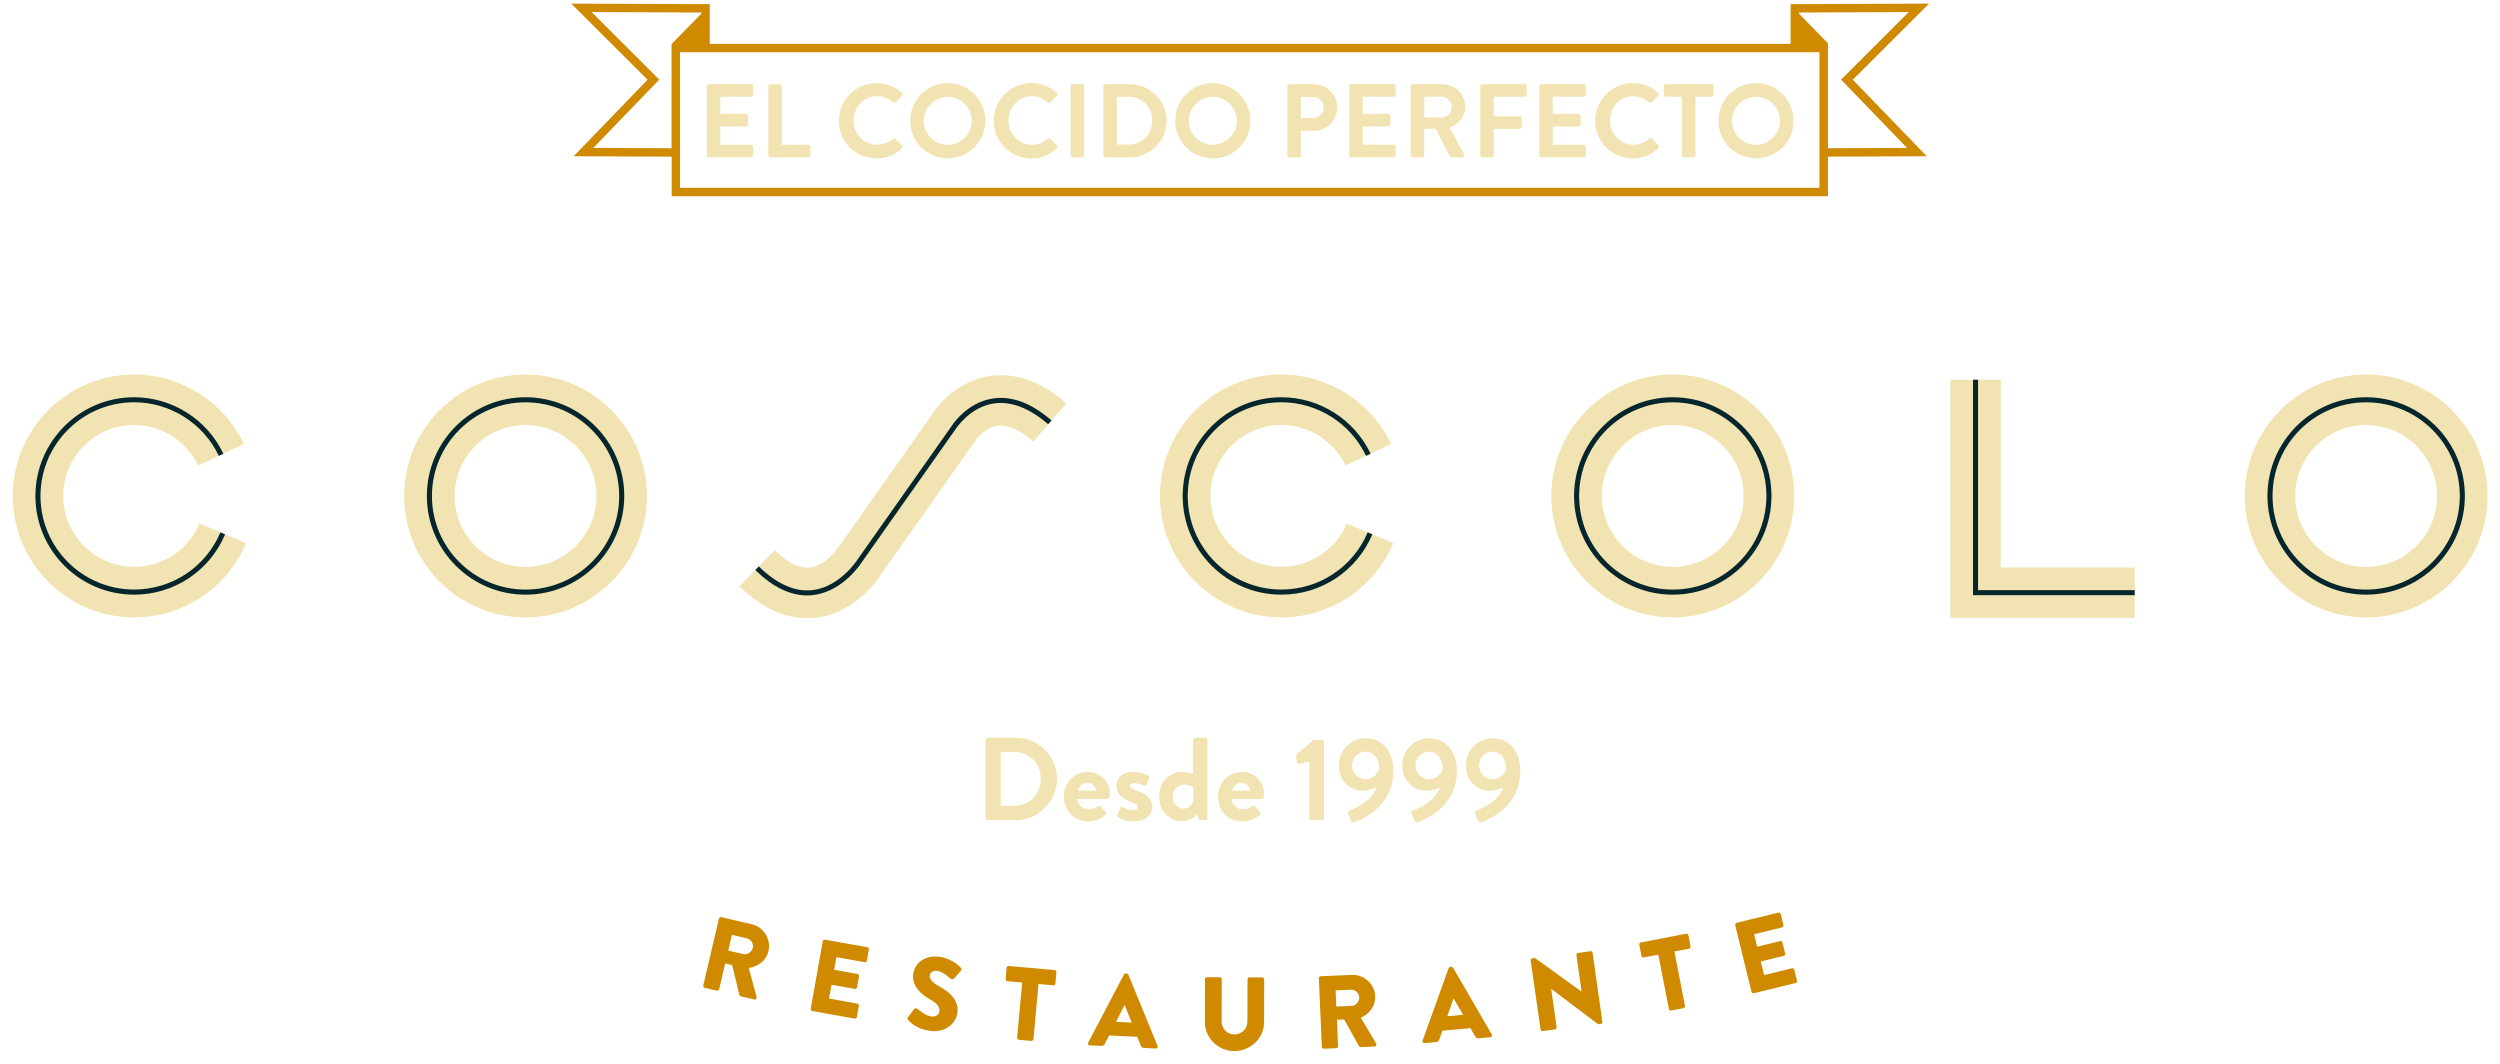 <?xml version="1.0" encoding="utf-8"?>
<!-- Generator: Adobe Illustrator 22.0.0, SVG Export Plug-In . SVG Version: 6.00 Build 0)  -->
<svg version="1.1" id="Capa_1" xmlns="http://www.w3.org/2000/svg" xmlns:xlink="http://www.w3.org/1999/xlink" x="0px" y="0px"
	 viewBox="0 0 4433.6 1887.7" style="enable-background:new 0 0 4433.6 1887.7;" xml:space="preserve">
<style type="text/css">
	.st0{fill:#F1E4B2;}
	.st1{fill:#06262D;}
	.st2{fill:#CF8A00;}
</style>
<g>
	<polygon class="st0" points="3785.8,1095.8 3458.7,1095.8 3458.7,673.4 3548.3,673.4 3548.3,1006.3 3785.8,1006.3 	"/>
	<path class="st0" d="M932,1094.9c-118.7,0-215.3-96.6-215.3-215.3c0-118.8,96.6-215.4,215.3-215.4c118.8,0,215.4,96.6,215.4,215.4
		C1147.4,998.3,1050.8,1094.9,932,1094.9z M932,753.8c-69.3,0-125.7,56.4-125.7,125.8c0,69.3,56.4,125.7,125.7,125.7
		c69.4,0,125.8-56.4,125.8-125.7C1057.8,810.2,1001.4,753.8,932,753.8z"/>
	<path class="st0" d="M237.9,1094.9c-118.8,0-215.3-96.6-215.3-215.3c0-118.8,96.6-215.4,215.3-215.4c82.8,0,159.2,48.3,194.7,123.1
		l-81,38.4c-20.8-43.7-65.4-72-113.7-72c-69.4,0-125.7,56.4-125.7,125.8c0,69.3,56.4,125.7,125.7,125.7c50.7,0,96.2-30.1,115.9-76.8
		l82.5,34.9C402.6,1043.3,324.7,1094.9,237.9,1094.9z"/>
	<path class="st0" d="M2966.6,1094.9c-118.8,0-215.4-96.6-215.4-215.3c0-118.8,96.6-215.4,215.4-215.4
		c118.7,0,215.3,96.6,215.3,215.4C3181.9,998.3,3085.3,1094.9,2966.6,1094.9z M2966.6,753.8c-69.4,0-125.8,56.4-125.8,125.8
		c0,69.3,56.4,125.7,125.8,125.7c69.3,0,125.7-56.4,125.7-125.7C3092.3,810.2,3035.9,753.8,2966.6,753.8z"/>
	<path class="st0" d="M4196.2,1094.9c-118.7,0-215.3-96.6-215.3-215.3c0-118.8,96.6-215.4,215.3-215.4
		c118.8,0,215.4,96.6,215.4,215.4C4411.6,998.3,4315,1094.9,4196.2,1094.9z M4196.2,753.8c-69.3,0-125.7,56.4-125.7,125.8
		c0,69.3,56.4,125.7,125.7,125.7c69.4,0,125.8-56.4,125.8-125.7C4322,810.2,4265.6,753.8,4196.2,753.8z"/>
	<path class="st0" d="M2272.5,1094.9c-118.8,0-215.4-96.6-215.4-215.3c0-118.8,96.6-215.4,215.4-215.4
		c82.8,0,159.1,48.3,194.6,123.1l-80.9,38.4c-20.7-43.7-65.4-72-113.7-72c-69.3,0-125.8,56.4-125.8,125.8
		c0,69.3,56.5,125.7,125.8,125.7c50.7,0,96.2-30.1,115.9-76.8l82.5,34.9C2437.1,1043.3,2359.2,1094.9,2272.5,1094.9z"/>
	<path class="st0" d="M1431.1,1096.3c-41.1,0-81.4-19-119.8-56.5l62.6-64.1c23.2,22.6,44.4,33.1,62.8,30.7
		c28.7-3.5,50.3-35.9,50.5-36.3l166.9-236.7c2.2-3.6,36.3-56.5,100.4-66.5c45.6-7,91.5,9.2,136.7,48.3l-58.5,67.8
		c-16.8-14.5-41.5-31.1-64.4-27.5c-23.7,3.6-39.3,26.9-39.4,27.2l-167,236.8c-2.8,4.7-43.2,67.1-114.3,75.9
		C1442.1,1096,1436.6,1096.3,1431.1,1096.3z"/>
</g>
<g>
	<polygon class="st1" points="3785.8,1055.5 3499,1055.5 3499,673.4 3508,673.4 3508,1046.6 3785.8,1046.6 	"/>
	<path class="st1" d="M932,1054.6c-96.5,0-175-78.5-175-175c0-96.5,78.5-175.1,175-175.1c96.6,0,175.1,78.5,175.1,175.1
		C1107,976.1,1028.5,1054.6,932,1054.6z M932,713.5c-91.5,0-166,74.5-166,166.1c0,91.6,74.5,166,166,166
		c91.6,0,166.1-74.5,166.1-166C1098.1,788,1023.6,713.5,932,713.5z"/>
	<path class="st1" d="M237.9,1054.6c-96.5,0-175.1-78.5-175.1-175c0-96.5,78.5-175.1,175.1-175.1c67.3,0,129.4,39.3,158.2,100.1
		l-8.1,3.8c-27.3-57.7-86.3-95-150.1-95c-91.6,0-166.1,74.5-166.1,166.1c0,91.6,74.5,166,166.1,166c66.9,0,127-39.8,153-101.4
		l8.3,3.5C371.8,1012.7,308.5,1054.6,237.9,1054.6z"/>
	<path class="st1" d="M2966.6,1054.6c-96.5,0-175.1-78.5-175.1-175c0-96.5,78.5-175.1,175.1-175.1c96.5,0,175,78.5,175,175.1
		C3141.6,976.1,3063.1,1054.6,2966.6,1054.6z M2966.6,713.5c-91.6,0-166.1,74.5-166.1,166.1c0,91.6,74.5,166,166.1,166
		c91.5,0,166-74.5,166-166C3132.6,788,3058.1,713.5,2966.6,713.5z"/>
	<path class="st1" d="M4196.2,1054.6c-96.5,0-175-78.5-175-175c0-96.5,78.5-175.1,175-175.1c96.5,0,175.1,78.5,175.1,175.1
		C4371.3,976.1,4292.8,1054.6,4196.2,1054.6z M4196.2,713.5c-91.5,0-166,74.5-166,166.1c0,91.6,74.5,166,166,166
		c91.6,0,166.1-74.5,166.1-166C4362.4,788,4287.9,713.5,4196.2,713.5z"/>
	<path class="st1" d="M2272.5,1054.6c-96.5,0-175.1-78.5-175.1-175c0-96.5,78.5-175.1,175.1-175.1c67.3,0,129.4,39.3,158.2,100.1
		l-8.1,3.8c-27.4-57.7-86.3-95-150.1-95c-91.6,0-166.1,74.5-166.1,166.1c0,91.6,74.5,166,166.1,166c66.9,0,127-39.8,153-101.4
		l8.3,3.5C2406.2,1012.7,2343,1054.6,2272.5,1054.6z"/>
	<path class="st1" d="M1431.5,1056c-30.5,0-61.4-15.1-92-45.1l6.2-6.4c32.4,31.7,64.7,45.7,95.9,41.9c49.1-6.1,79.6-54.7,79.9-55.2
		L1687,756.5c0.9-1.5,26.6-42.5,73.7-49.8c33.2-5.1,68.3,7.9,104.1,38.9l-5.9,6.8c-33.8-29.2-66.5-41.5-96.9-36.8
		c-43,6.7-67.3,45.5-67.6,45.9L1529,996.1c-1.2,1.9-33,52.5-86.3,59.1C1439,1055.7,1435.2,1056,1431.5,1056z"/>
</g>
<g>
	<path class="st2" d="M1275,1629.1c0.4-1.8,2.2-3.1,4.1-2.6l53.7,12.5c21.5,5,35,26.5,30,47.9c-3.9,16.5-17.9,27.2-34.9,29.8
		l13.9,51.3c0.7,2.6-1.2,5.2-4.3,4.5l-23.8-5.6c-1.4-0.3-2.3-1.5-2.5-2.3l-12.7-53.1l-12.4-2.9l-10.7,45.7c-0.4,1.8-2.4,3.1-4.2,2.6
		l-21.4-5c-1.9-0.5-3-2.4-2.6-4.2L1275,1629.1z M1318,1692c7.3,1.7,15.2-3.6,17-11.1c1.7-7.5-3.1-15.1-10.5-16.8l-26.5-6.2
		l-6.5,27.9L1318,1692z"/>
	<path class="st2" d="M1459.1,1669.3c0.3-1.8,2.1-3.2,4-2.8l75,13.4c2,0.4,3.2,2.2,2.8,4l-3.5,19.7c-0.3,1.8-2.1,3.2-4,2.8
		l-50.1-8.9l-4,22.4l41.3,7.4c1.8,0.3,3.2,2.2,2.8,4l-3.5,19.7c-0.3,2-2.2,3.1-4,2.8l-41.3-7.4l-4.3,24.5l50.1,9
		c2,0.4,3.1,2.2,2.8,4l-3.5,19.7c-0.3,1.8-2.1,3.2-4.1,2.8l-75-13.4c-2-0.3-3.2-2.2-2.8-4.1L1459.1,1669.3z"/>
	<path class="st2" d="M1610.4,1803.6l10.6-14c1.8-2.2,5.2-1.3,6.4-0.3c0.7,0.5,12.5,11.9,24.6,13.4c7.2,0.9,13.2-2.9,14-9.3
		c1-7.6-4.6-14.3-16.4-20.9c-14.9-8.3-32.9-23.1-30.1-44.9c2.4-18.1,18.8-34.5,46.9-30.7c19,2.5,32.3,14,37.2,18.8
		c2,1.6,1.2,4.8,0.4,6l-11.2,12.8c-1.5,1.8-5,3.1-6.5,1.5c-1.5-1.1-13.5-12.9-24.6-14.4c-6.5-0.8-12,2.9-12.7,7.8
		c-0.9,6.8,3.9,12.6,17.5,20.3c13.5,7.5,34.6,21.6,31.4,46.4c-2.5,18.8-21.2,35.6-48,32.1c-23.7-3.1-35.6-14.7-39.2-19.5
		C1609,1806.8,1608.6,1806,1610.4,1803.6z"/>
	<path class="st2" d="M1812.8,1742.5l-26.2-2.4c-2-0.2-3.3-2-3.2-3.8l1.8-20c0.1-1.8,1.8-3.4,3.8-3.2l81.4,7.3c2,0.2,3.3,2,3.1,3.8
		l-1.8,20c-0.2,1.8-1.8,3.3-3.8,3.2l-26.2-2.4l-8.9,97.8c-0.2,1.8-2,3.3-3.8,3.2l-22-2c-1.9-0.2-3.3-2-3.2-3.8L1812.8,1742.5z"/>
	<path class="st2" d="M1929.8,1849.2l63.4-120.9c0.6-1,2-1.9,3.2-1.9l1.8,0.1c1.3,0,2.5,1,3,2.1l51.6,126.3c1,2.4-0.6,4.8-3.4,4.6
		l-20.4-1c-3.3-0.2-4.7-1.3-6.2-4.9l-5.9-14.9l-50-2.4l-7.3,14.4c-1,2.2-3.2,4.3-6.8,4.1l-20.2-0.9
		C1929.9,1854,1928.6,1851.6,1929.8,1849.2z M2007.1,1813.5l-12.5-31h-0.2l-15.2,29.7L2007.1,1813.5z"/>
	<path class="st2" d="M2137,1736.5c0-1.8,1.6-3.5,3.5-3.5l22.7,0.1c2,0,3.5,1.6,3.5,3.5l-0.2,74.6c0,12.9,9.5,23.2,22.6,23.3
		c13.3,0,23.1-10.3,23.1-23.1l0.2-74.6c0-1.8,1.5-3.5,3.5-3.5l22.6,0.1c1.8,0,3.5,1.7,3.5,3.5l-0.2,76c-0.1,28-23.7,51.1-52.8,51.1
		c-28.9-0.1-52.2-23.3-52.2-51.3L2137,1736.5z"/>
	<path class="st2" d="M2338.9,1734.9c-0.1-1.9,1.3-3.6,3.4-3.6l54.9-2.4c22-0.9,40.8,16.1,41.7,37.9c0.7,16.9-9.9,31-25.6,38.1
		l27.2,45.6c1.4,2.3,0.2,5.3-2.9,5.5l-24.4,1c-1.4,0.1-2.6-0.8-3-1.5l-26.5-47.6l-12.7,0.5l2,46.9c0.1,1.8-1.5,3.5-3.3,3.6
		l-21.9,0.9c-2,0.1-3.6-1.5-3.6-3.3L2338.9,1734.9z M2397.1,1783.9c7.5-0.3,13.7-7.6,13.3-15.3c-0.3-7.7-7-13.7-14.6-13.4l-27.2,1.2
		l1.2,28.6L2397.1,1783.9z"/>
	<path class="st2" d="M2522.8,1845.6l46.2-128.5c0.5-1.1,1.7-2.2,2.9-2.3l1.8-0.2c1.3-0.1,2.7,0.7,3.3,1.7l68.5,118.1
		c1.3,2.3,0.1,4.8-2.7,5.1l-20.3,1.8c-3.3,0.3-4.9-0.7-6.8-4l-7.9-13.9l-49.8,4.5l-5.3,15.2c-0.7,2.3-2.5,4.7-6.2,5l-20.1,1.8
		C2523.6,1850.3,2521.9,1848.1,2522.8,1845.6z M2594.6,1799.6l-16.7-28.9h-0.2l-11,31.5L2594.6,1799.6z"/>
	<path class="st2" d="M2714.5,1703.3c-0.2-1.8,1.2-3.5,3-3.8l4.6-0.6l82.5,59.6l0.2,0l-9.1-64.6c-0.2-1.8,1-3.7,2.9-3.9l21.9-3.1
		c1.8-0.3,3.6,1.1,3.9,3l17.3,122.4c0.2,1.8-1.2,3.5-3,3.7l-2.9,0.4c-0.5,0.1-2.1-0.2-2.5-0.6l-82.1-62l-0.2,0l9.6,67.8
		c0.2,1.8-1,3.7-3,3.9l-21.6,3.1c-1.8,0.2-3.7-1.2-3.9-3L2714.5,1703.3z"/>
	<path class="st2" d="M2940.9,1693l-25.8,5c-2,0.4-3.8-1-4.1-2.8l-3.8-19.7c-0.3-1.8,0.8-3.7,2.8-4.1l80.2-15.5
		c2-0.4,3.7,0.9,4.1,2.8l3.8,19.7c0.3,1.8-0.8,3.7-2.8,4.1l-25.8,4.9l18.7,96.4c0.3,1.8-1,3.8-2.8,4.1l-21.6,4.2
		c-1.8,0.4-3.7-0.9-4.1-2.8L2940.9,1693z"/>
	<path class="st2" d="M3077.3,1640.7c-0.4-1.8,0.6-3.7,2.6-4.2l73.9-18c1.9-0.5,3.8,0.8,4.2,2.5l4.8,19.5c0.4,1.8-0.6,3.7-2.6,4.2
		l-49.4,12.1l5.4,22.1l40.7-9.9c1.8-0.5,3.8,0.8,4.2,2.6l4.8,19.4c0.5,2-0.8,3.8-2.6,4.2l-40.7,9.9l5.9,24.1l49.4-12
		c2-0.5,3.8,0.7,4.2,2.5l4.7,19.5c0.4,1.8-0.6,3.7-2.6,4.2l-73.9,18c-2,0.5-3.8-0.8-4.2-2.6L3077.3,1640.7z"/>
</g>
<g>
	<path class="st0" d="M1253.4,152.8c0-1.8,1.5-3.5,3.5-3.5h75.4c2,0,3.5,1.7,3.5,3.5V168c0,1.9-1.5,3.5-3.5,3.5h-54.9v30.4h45.8
		c1.9,0,3.5,1.7,3.5,3.5v15.4c0,2-1.7,3.5-3.5,3.5h-45.8v32.4h54.9c2,0,3.5,1.7,3.5,3.5v15.2c0,1.9-1.5,3.5-3.5,3.5h-75.4
		c-2,0-3.5-1.7-3.5-3.5V152.8z"/>
	<path class="st0" d="M1362.5,152.8c0-1.8,1.5-3.5,3.5-3.5h17.1c1.9,0,3.5,1.7,3.5,3.5v104h47.3c2.1,0,3.5,1.7,3.5,3.5v15.2
		c0,1.9-1.5,3.5-3.5,3.5H1366c-2,0-3.5-1.7-3.5-3.5V152.8z"/>
	<path class="st0" d="M1554.6,147.4c18.7,0,32.2,5.9,44.8,17.2c1.7,1.5,1.7,3.7,0.2,5.2l-11.3,11.7c-1.3,1.5-3.2,1.5-4.6,0
		c-7.8-6.8-18.2-10.9-28.6-10.9c-23.7,0-41.3,19.8-41.3,43.2c0,23.2,17.8,42.9,41.5,42.9c11.1,0,20.6-4.3,28.4-10.6
		c1.5-1.3,3.5-1.1,4.6,0l11.5,11.9c1.5,1.3,1.1,3.7-0.2,5c-12.6,12.2-28.5,18-45,18c-37.1,0-66.9-29.5-66.9-66.5
		C1487.6,177.3,1517.5,147.4,1554.6,147.4z"/>
	<path class="st0" d="M1680.7,147.4c37.1,0,66.7,29.8,66.7,66.9c0,37.1-29.7,66.5-66.7,66.5s-66.5-29.5-66.5-66.5
		C1614.1,177.3,1643.6,147.4,1680.7,147.4z M1680.7,256.8c23.4,0,42.6-19.1,42.6-42.4c0-23.4-19.3-42.8-42.6-42.8
		c-23.3,0-42.5,19.5-42.5,42.8C1638.2,237.7,1657.3,256.8,1680.7,256.8z"/>
	<path class="st0" d="M1829.2,147.4c18.7,0,32.2,5.9,44.9,17.2c1.7,1.5,1.7,3.7,0.2,5.2l-11.3,11.7c-1.3,1.5-3.2,1.5-4.7,0
		c-7.8-6.8-18.2-10.9-28.5-10.9c-23.7,0-41.3,19.8-41.3,43.2c0,23.2,17.8,42.9,41.5,42.9c11.1,0,20.6-4.3,28.3-10.6
		c1.5-1.3,3.5-1.1,4.7,0l11.5,11.9c1.5,1.3,1.1,3.7-0.2,5c-12.6,12.2-28.6,18-45.1,18c-37,0-66.9-29.5-66.9-66.5
		C1762.3,177.3,1792.1,147.4,1829.2,147.4z"/>
	<path class="st0" d="M1898.6,152.8c0-1.8,1.7-3.5,3.5-3.5h17.2c1.9,0,3.5,1.7,3.5,3.5v122.7c0,1.9-1.7,3.5-3.5,3.5h-17.2
		c-1.9,0-3.5-1.7-3.5-3.5V152.8z"/>
	<path class="st0" d="M1956.6,152.8c0-1.8,1.5-3.5,3.3-3.5h43.9c35.8,0,65.1,29.1,65.1,64.7c0,36-29.3,65.1-65.1,65.1H1960
		c-1.8,0-3.3-1.7-3.3-3.5V152.8z M2001.7,256.4c24.1,0,41.7-18.2,41.7-42.5c0-24.1-17.6-42.3-41.7-42.3h-21.1v84.7H2001.7z"/>
	<path class="st0" d="M2150.8,147.4c37.1,0,66.7,29.8,66.7,66.9c0,37.1-29.6,66.5-66.7,66.5c-37.1,0-66.5-29.5-66.5-66.5
		C2084.2,177.3,2113.7,147.4,2150.8,147.4z M2150.8,256.8c23.3,0,42.6-19.1,42.6-42.4c0-23.4-19.3-42.8-42.6-42.8
		c-23.4,0-42.5,19.5-42.5,42.8C2108.3,237.7,2127.4,256.8,2150.8,256.8z"/>
	<path class="st0" d="M2282.9,152.8c0-1.8,1.5-3.5,3.5-3.5h43.6c22.8,0,41.5,18.5,41.5,41c0,23-18.7,41.7-41.3,41.7H2307v43.6
		c0,1.9-1.7,3.5-3.5,3.5h-17.1c-2,0-3.5-1.7-3.5-3.5V152.8z M2328.4,209.3c10.4,0,19.1-8.3,19.1-19.3c0-10.2-8.7-18-19.1-18H2307
		v37.2H2328.4z"/>
	<path class="st0" d="M2392.7,152.8c0-1.8,1.5-3.5,3.5-3.5h75.4c2.1,0,3.5,1.7,3.5,3.5V168c0,1.9-1.5,3.5-3.5,3.5h-54.9v30.4h45.8
		c1.8,0,3.5,1.7,3.5,3.5v15.4c0,2-1.7,3.5-3.5,3.5h-45.8v32.4h54.9c2.1,0,3.5,1.7,3.5,3.5v15.2c0,1.9-1.5,3.5-3.5,3.5h-75.4
		c-2.1,0-3.5-1.7-3.5-3.5V152.8z"/>
	<path class="st0" d="M2501.7,152.8c0-1.8,1.5-3.5,3.5-3.5h53c22.2,0,40.4,17.8,40.4,39.9c0,17-11.3,30.9-27.4,37.4l25.4,47.1
		c1.3,2.4,0,5.4-3.2,5.4H2574c-1.7,0-2.6-0.9-3-1.7l-24.7-49.1h-20.6v47.3c0,1.9-1.7,3.5-3.5,3.5h-17.1c-2,0-3.5-1.7-3.5-3.5V152.8z
		 M2556.2,208.4c9.8,0,18.3-8.5,18.3-18.9c0-9.8-8.6-18-18.3-18H2526v36.9H2556.2z"/>
	<path class="st0" d="M2625.2,152.8c0-1.8,1.5-3.5,3.5-3.5h75.4c2.1,0,3.5,1.7,3.5,3.5V168c0,1.9-1.5,3.5-3.5,3.5h-54.9v34.8h45.8
		c1.9,0,3.5,1.7,3.5,3.5v15.2c0,1.8-1.7,3.5-3.5,3.5h-45.8v46.9c0,1.9-1.7,3.5-3.5,3.5h-17.1c-2,0-3.5-1.7-3.5-3.5V152.8z"/>
	<path class="st0" d="M2729.8,152.8c0-1.8,1.5-3.5,3.5-3.5h75.4c2,0,3.5,1.7,3.5,3.5V168c0,1.9-1.5,3.5-3.5,3.5h-54.9v30.4h45.8
		c1.9,0,3.5,1.7,3.5,3.5v15.4c0,2-1.7,3.5-3.5,3.5h-45.8v32.4h54.9c2,0,3.5,1.7,3.5,3.5v15.2c0,1.9-1.5,3.5-3.5,3.5h-75.4
		c-2,0-3.5-1.7-3.5-3.5V152.8z"/>
	<path class="st0" d="M2895.8,147.4c18.7,0,32.2,5.9,44.9,17.2c1.7,1.5,1.7,3.7,0.2,5.2l-11.3,11.7c-1.3,1.5-3.2,1.5-4.6,0
		c-7.8-6.8-18.2-10.9-28.5-10.9c-23.7,0-41.3,19.8-41.3,43.2c0,23.2,17.8,42.9,41.5,42.9c11.1,0,20.6-4.3,28.3-10.6
		c1.5-1.3,3.5-1.1,4.6,0l11.5,11.9c1.5,1.3,1.1,3.7-0.2,5c-12.6,12.2-28.6,18-45.1,18c-37.1,0-66.9-29.5-66.9-66.5
		C2828.9,177.3,2858.7,147.4,2895.8,147.4z"/>
	<path class="st0" d="M2982.6,171.5h-28.3c-2,0-3.5-1.6-3.5-3.5v-15.2c0-1.8,1.5-3.5,3.5-3.5h81c2,0,3.5,1.7,3.5,3.5V168
		c0,1.9-1.5,3.5-3.5,3.5h-28.4v104c0,1.9-1.7,3.5-3.5,3.5h-17.2c-1.8,0-3.5-1.7-3.5-3.5V171.5z"/>
	<path class="st0" d="M3114.1,147.4c37.1,0,66.7,29.8,66.7,66.9c0,37.1-29.6,66.5-66.7,66.5s-66.5-29.5-66.5-66.5
		C3047.5,177.3,3077,147.4,3114.1,147.4z M3114.1,256.8c23.4,0,42.6-19.1,42.6-42.4c0-23.4-19.3-42.8-42.6-42.8
		s-42.5,19.5-42.5,42.8C3071.6,237.7,3090.7,256.8,3114.1,256.8z"/>
</g>
<path class="st2" d="M3285.8,141.4l135.3-135l-245.6,1v70.4H1258.7V7.4l-245.6-1l135.3,135l-131.1,135.7l173.9,0.7v70.2h2050.5
	v-70.2l175.3-0.7L3285.8,141.4z M1052.2,262.3l117-121.1l-120-119.8l194.6,0.8v2l-52.3,53.4l1.3,0.2h-1.8v185.1L1052.2,262.3z
	 M3226.7,333.1H1206V92.7h2020.7V333.1z M3241.3,77.8l1.3-0.2l-52.2-53.4v-2l194.6-0.8l-120,119.8l117,121.1l-140.3,0.6V77.8H3241.3
	z"/>
<g>
	<path class="st0" d="M1747.9,1312.3c0-2.1,1.7-4,3.8-4h49.5c40.3,0,73.3,32.8,73.3,72.9c0,40.5-33,73.3-73.3,73.3h-49.5
		c-2.1,0-3.8-1.9-3.8-4V1312.3z M1798.7,1429c27.2,0,47-20.5,47-47.8c0-27.2-19.8-47.6-47-47.6h-23.8v95.5H1798.7z"/>
	<path class="st0" d="M1929.1,1368.9c21.5,0,39.1,16.3,39.1,38.9c0,1.5-0.2,4.2-0.4,5.6c-0.2,2.1-2.1,3.6-4,3.6h-53.5
		c0.6,8.6,7.9,18.2,20.1,18.2c6.5,0,12.5-2.5,16.3-5.2c2.1-1.3,4-1.7,5.4,0l8.6,9.8c1.5,1.5,1.9,3.8-0.2,5.4
		c-6.9,6.5-17.6,11.5-31.1,11.5c-25.1,0-42.8-19.8-42.8-43.9C1886.5,1389.1,1904.2,1368.9,1929.1,1368.9z M1943.7,1402.3
		c-0.6-7.7-7.3-14.2-15.3-14.2c-8.4,0-15.3,6.3-16.3,14.2H1943.7z"/>
	<path class="st0" d="M1981.1,1444.5l5.6-11.3c0.8-2.1,2.9-2.5,4.8-1.5c0,0,9.4,5,19,5c4.2,0,7.1-1.7,7.1-5.2c0-3.8-2.9-6.1-14-10.4
		c-16.1-6.3-23.6-14.8-23.6-27.6s9.4-24.7,30.7-24.7c12.3,0,21.3,3.6,25.7,6.5c1.9,1.3,2.9,3.6,1.9,5.6l-5.2,10.7
		c-1,1.9-3.3,2.1-5,1.5c0,0-9.4-4.4-17.3-4.4c-5,0-7.1,2.1-7.1,4.8c0,3.8,3.8,5,11.5,8.1c16.1,6.3,28.2,13.2,28.2,29.5
		c0,13.8-12.1,25.5-33.2,25.5c-13.8,0-23.4-4.4-27.8-7.7C1981.1,1447.9,1980.3,1446.2,1981.1,1444.5z"/>
	<path class="st0" d="M2096.9,1368.9c8.4,0,14.8,2.3,18.6,3.8v-60.4c0-2.1,1.9-4,4-4h17.8c2.1,0,4,1.9,4,4v138.3c0,2.1-1.9,4-4,4
		h-8.1c-1.9,0-3.3-1.7-4-4l-2.1-6.5c0,0-9.8,12.5-27.4,12.5c-22.8,0-40.1-19.8-40.1-43.9C2055.5,1388.3,2072,1368.9,2096.9,1368.9z
		 M2098.7,1434.1c11.1,0,16.1-8.6,17.6-13.6v-24.2c0,0-5.9-4.8-16.3-4.8c-11.7,0-20.3,9.6-20.3,21.3
		C2079.7,1424.5,2087.7,1434.1,2098.7,1434.1z"/>
	<path class="st0" d="M2202.6,1368.9c21.5,0,39.1,16.3,39.1,38.9c0,1.5-0.2,4.2-0.4,5.6c-0.2,2.1-2.1,3.6-4,3.6h-53.5
		c0.6,8.6,7.9,18.2,20.1,18.2c6.5,0,12.5-2.5,16.3-5.2c2.1-1.3,4-1.7,5.4,0l8.6,9.8c1.5,1.5,1.9,3.8-0.2,5.4
		c-6.9,6.5-17.6,11.5-31.1,11.5c-25.1,0-42.8-19.8-42.8-43.9C2160,1389.1,2177.7,1368.9,2202.6,1368.9z M2217.2,1402.3
		c-0.6-7.7-7.3-14.2-15.3-14.2c-8.4,0-15.3,6.3-16.3,14.2H2217.2z"/>
	<path class="st0" d="M2322.3,1350.5l-18.4,4c-1.9,0.4-4-0.8-4.2-2.7l-1.3-10.2c-0.2-1.7,0.2-2.9,1-3.8l30.1-25.3h14.6
		c2.1,0,3.8,1.9,3.8,4v134.1c0,2.1-1.7,4-3.8,4h-18c-2.3,0-4-1.9-4-4V1350.5z"/>
	<path class="st0" d="M2394.6,1436.6c9.8-3.1,39.5-17.1,46-40.1c-3.6,2.1-14,5.9-23.8,5.9c-20.9,0-42.6-15.5-42.6-45.3
		c0-26.3,21.5-47.8,47.2-47.8c32.8,0,49.7,26.3,49.7,57.7c0,61-51.6,85.2-69.6,91.1c-2.9,0.8-5-0.2-5.8-2.9l-4.8-12.3
		C2389.8,1440.1,2390.6,1437.8,2394.6,1436.6z M2446,1363.7c0-14.2-7.5-30.7-24.4-30.7c-13.2,0-23.8,11.3-23.8,24.4
		c0,13.4,10.7,24.4,24,24.4C2435.5,1381.8,2443.7,1371.2,2446,1363.7z"/>
	<path class="st0" d="M2507.2,1436.6c9.8-3.1,39.5-17.1,46-40.1c-3.6,2.1-14,5.9-23.8,5.9c-20.9,0-42.6-15.5-42.6-45.3
		c0-26.3,21.5-47.8,47.2-47.8c32.8,0,49.7,26.3,49.7,57.7c0,61-51.6,85.2-69.6,91.1c-2.9,0.8-5-0.2-5.8-2.9l-4.8-12.3
		C2502.4,1440.1,2503.2,1437.8,2507.2,1436.6z M2558.6,1363.7c0-14.2-7.5-30.7-24.4-30.7c-13.2,0-23.8,11.3-23.8,24.4
		c0,13.4,10.7,24.4,24,24.4C2548.2,1381.8,2556.3,1371.2,2558.6,1363.7z"/>
	<path class="st0" d="M2619.8,1436.6c9.8-3.1,39.5-17.1,46-40.1c-3.6,2.1-14,5.9-23.8,5.9c-20.9,0-42.6-15.5-42.6-45.3
		c0-26.3,21.5-47.8,47.2-47.8c32.8,0,49.7,26.3,49.7,57.7c0,61-51.6,85.2-69.6,91.1c-2.9,0.8-5-0.2-5.8-2.9l-4.8-12.3
		C2615,1440.1,2615.9,1437.8,2619.8,1436.6z M2671.2,1363.7c0-14.2-7.5-30.7-24.4-30.7c-13.2,0-23.8,11.3-23.8,24.4
		c0,13.4,10.7,24.4,24,24.4C2660.8,1381.8,2668.9,1371.2,2671.2,1363.7z"/>
</g>
</svg>
